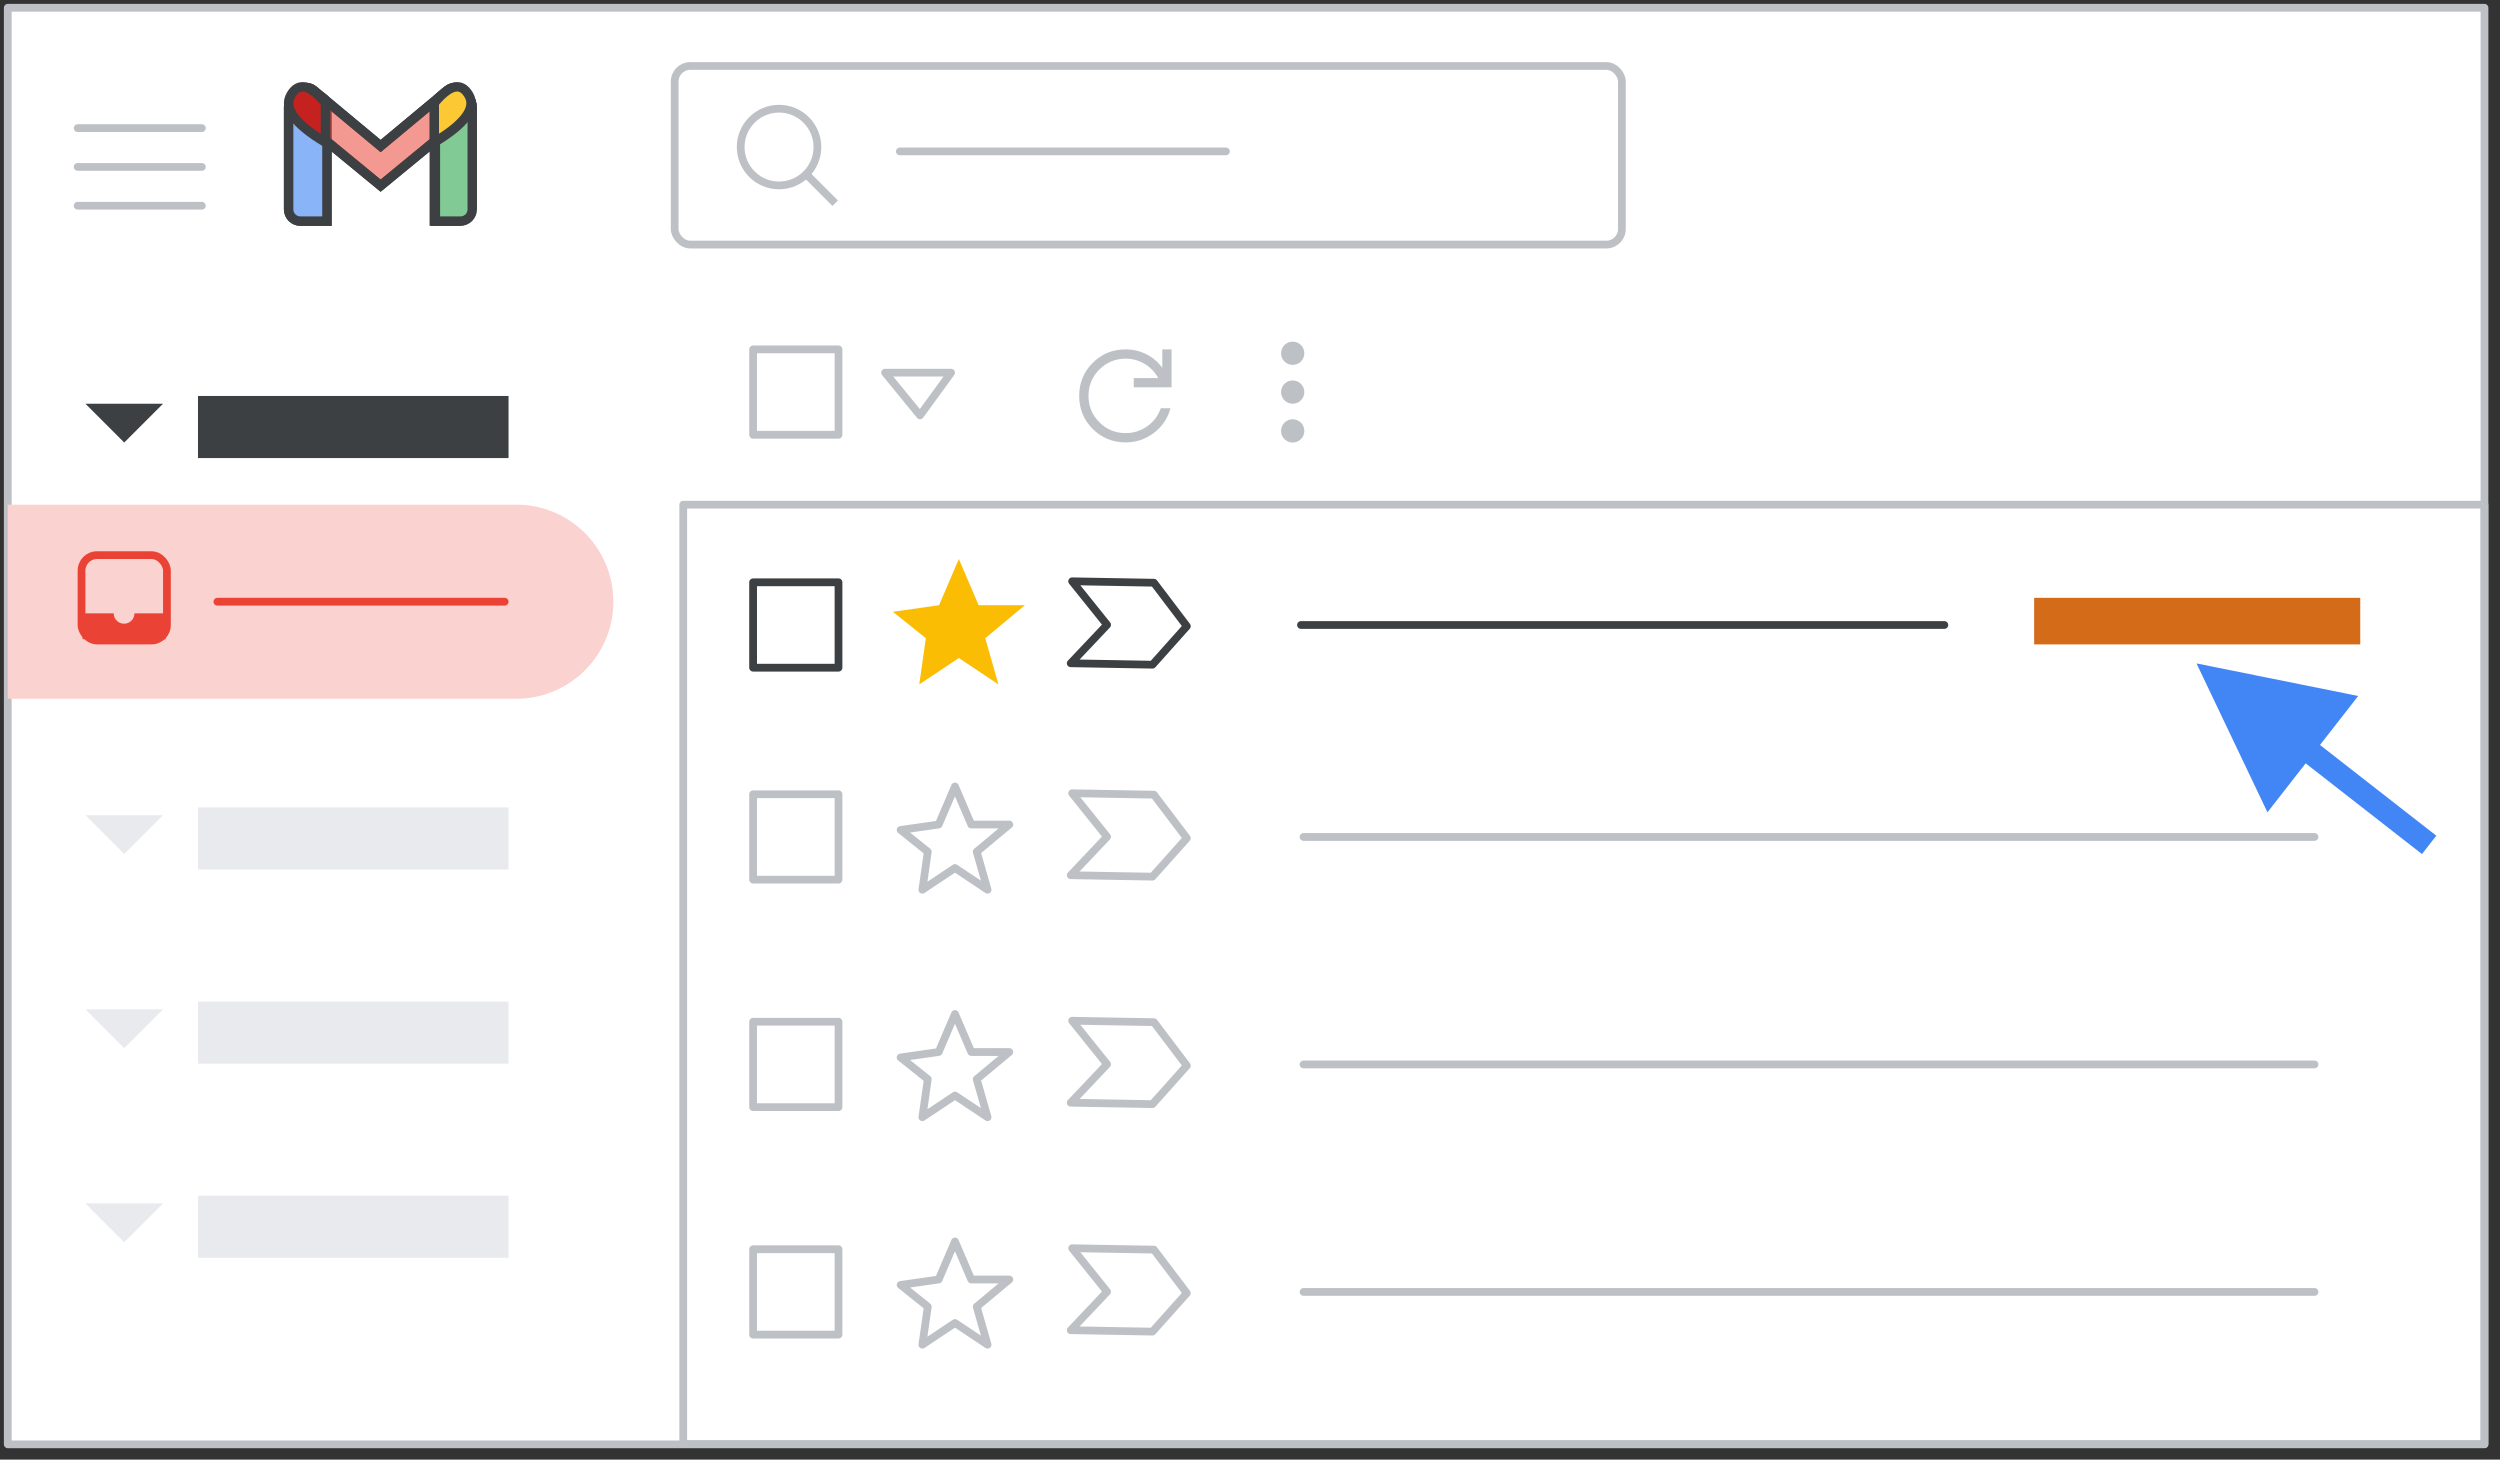 <?xml version="1.0" encoding="UTF-8"?>
<svg width="322px" height="188px" viewBox="0 0 322 188" version="1.1" xmlns="http://www.w3.org/2000/svg" xmlns:xlink="http://www.w3.org/1999/xlink" jetway-hooks="{}">
    <rect x="0" y="0" width="322" height="188" fill="#333333" stroke="none"/>
    <title>gmail-top10-8</title>
    <g jetway-hook-id="9B1BC08E-A3BC-4C0D-BBED-FA2EF4FEEFBE" id="gmail-top10-8" stroke="none" stroke-width="1" fill="none" fill-rule="evenodd">
        <g jetway-hook-id="72966B14-BD4B-4407-BF1D-DAC6EFF84244" id="Group" transform="translate(1, 1)" fill="#FFFFFF" stroke="#BDC1C6" stroke-linejoin="round">
            <g jetway-hook-id="9D62883C-3A9F-4C85-BF28-A8CF644397FF" id="Frames/animation1">
                <rect jetway-hook-id="01C79327-E1A3-45E9-9F26-CF3C3C0E796C" id="Rectangle" x="0" y="0" width="319" height="185.03"></rect>
            </g>
        </g>
        <g jetway-hook-id="F7D828AB-19F6-4EA0-B4AF-CA7F581B5AF5" id="Group" transform="translate(36, 10)">
            <g jetway-hook-id="3B657C68-D690-4EC0-87CF-5531E9A105C2" id="Logos/gmail">
                <g jetway-hook-id="F6762DDA-5E00-4AE4-9776-B74E4237FA32" id="Group-6" transform="translate(1.174, 1.179)">
                    <g jetway-hook-id="96055324-DC85-4EBB-96AC-DDA3EFF7416A" id="Group-5" fill="#FFFFFF">
                        <g jetway-hook-id="D6852200-C99E-4F04-BD39-AE725071DBBF" id="Group">
                            <path d="M1.514,1.058 L3.423,1.058 C4.259,1.058 4.937,1.735 4.937,2.572 L4.937,17.303 L4.937,17.303 L1.514,17.303 C0.678,17.303 1.02404498e-16,16.625 0,15.788 L0,2.572 C-1.02404498e-16,1.735 0.678,1.058 1.514,1.058 Z" jetway-hook-id="2E19C7A1-6539-46CB-92B6-931EC620389E" id="Rectangle" stroke="#3C4043" stroke-width="1.217"></path>
                            <path d="M20.275,1.058 L21.987,1.058 C22.823,1.058 23.501,1.735 23.501,2.572 L23.501,15.788 C23.501,16.625 22.823,17.303 21.987,17.303 L18.761,17.303 L18.761,17.303 L18.761,2.572 C18.761,1.735 19.439,1.058 20.275,1.058 Z" jetway-hook-id="4C9B5B87-E693-46D8-A9F9-2B1383CADD6B" id="Rectangle" stroke="#3C4043" stroke-width="1.217"></path>
                            <path d="M20.519,0.414 C21.176,-0.103 22.128,0.01 22.645,0.667 L22.645,0.667 L23.251,1.436 C23.761,2.083 23.66,3.019 23.024,3.542 L23.024,3.542 L11.849,12.734 L0.675,3.542 C0.039,3.019 -0.062,2.083 0.447,1.436 L1.053,0.667 C1.571,0.01 2.523,-0.103 3.179,0.414 L3.211,0.44 L3.211,0.44 L11.849,7.632 L20.487,0.44 L20.487,0.44 Z" jetway-hook-id="C196FBB4-0E3C-4B86-B01B-FD4E6E0D5909" id="Combined-Shape" stroke="#3C4043" stroke-width="1.217" fill-opacity="0.54"></path>
                            <path d="M18.761,7.149 L18.761,2.073 C20.736,-0.296 22.217,-0.635 23.205,1.058 C24.192,2.75 22.711,4.78 18.761,7.149 Z" jetway-hook-id="E93E2551-B648-4BDE-AF28-585504E31328" id="Path-4"></path>
                            <path d="M0,7.149 L0,2.073 C1.975,-0.296 3.456,-0.635 4.443,1.058 C5.431,2.75 3.95,4.78 0,7.149 Z" jetway-hook-id="77BF27F7-8330-45FD-BFD9-FBDF05C4FFF5" id="Path-4" transform="translate(2.37, 3.575) scale(-1, 1) translate(-2.37, -3.575) "></path>
                        </g>
                    </g>
                    <g jetway-hook-id="4150F26B-5E36-4B3A-9CC2-B5CB2C09A285" id="Group" stroke="#3C4043" stroke-width="1.217">
                        <path d="M1.514,1.058 L3.423,1.058 C4.259,1.058 4.937,1.735 4.937,2.572 L4.937,17.303 L4.937,17.303 L1.514,17.303 C0.678,17.303 1.02404498e-16,16.625 0,15.788 L0,2.572 C-1.02404498e-16,1.735 0.678,1.058 1.514,1.058 Z" jetway-hook-id="4E14E3D8-7D4A-43DB-B5AE-E6B4233C875B" id="Rectangle" fill="#8AB4F8"></path>
                        <path d="M20.417,1.058 L22.14,1.058 C22.976,1.058 23.654,1.735 23.654,2.572 L23.654,15.788 C23.654,16.625 22.976,17.303 22.14,17.303 L18.903,17.303 L18.903,17.303 L18.903,2.572 C18.903,1.735 19.581,1.058 20.417,1.058 Z" jetway-hook-id="DF458F66-AAFF-4D70-8604-22CCC7E15AD2" id="Rectangle" fill="#81C995"></path>
                        <path d="M20.519,0.414 C21.176,-0.103 22.128,0.01 22.645,0.667 L22.645,0.667 L23.251,1.436 C23.761,2.083 23.66,3.019 23.024,3.542 L23.024,3.542 L11.849,12.734 L0.675,3.542 C0.039,3.019 -0.062,2.083 0.447,1.436 L1.053,0.667 C1.571,0.01 2.523,-0.103 3.179,0.414 L3.211,0.44 L3.211,0.44 L11.849,7.632 L20.487,0.44 L20.487,0.44 Z" jetway-hook-id="53D65071-0E0E-4F51-9DD5-C10A3462A161" id="Combined-Shape" fill-opacity="0.54" fill="#EA4335"></path>
                        <path d="M18.761,7.149 L18.761,2.073 C20.736,-0.296 22.217,-0.635 23.205,1.058 C24.192,2.75 22.711,4.78 18.761,7.149 Z" jetway-hook-id="E908EAF2-A691-4407-A11A-4FD4B4404B15" id="Path-4" fill="#FCC934"></path>
                        <path d="M0,7.149 L0,2.073 C1.975,-0.296 3.456,-0.635 4.443,1.058 C5.431,2.75 3.95,4.78 0,7.149 Z" jetway-hook-id="336FD09D-E280-4551-ABD4-EBD9DF644411" id="Path-4" fill="#C5221F" transform="translate(2.37, 3.575) scale(-1, 1) translate(-2.37, -3.575) "></path>
                    </g>
                </g>
            </g>
        </g>
        <g jetway-hook-id="EA116F60-B5EF-434D-B79A-31262B6320B5" id="Group" transform="translate(25.5, 51)" fill="#3C4043">
            <g jetway-hook-id="27704B31-3AE9-4791-8B89-5CE88A0F764F" id="UI/header-light-grey">
                <rect jetway-hook-id="0A51AE64-3B94-43DC-A7C7-DB61BFEA28FF" id="Rectangle" x="0" y="0" width="40" height="8"></rect>
            </g>
        </g>
        <g jetway-hook-id="E4B56EFC-F27B-4BAA-8DC8-F52BBC9D66A1" id="Group-2" transform="translate(11, 104)" fill="#E8EAED">
            <g jetway-hook-id="750D9528-F4C5-4CCC-AE3D-EBE7F37E94FB" id="Group" transform="translate(14.5, 0)">
                <g jetway-hook-id="405CE833-8B76-4226-893E-7C857AD55071" id="UI/header-light-grey">
                    <rect jetway-hook-id="A283AEFF-20F1-4934-9ED1-A668C1F77986" id="Rectangle" x="0" y="0" width="40" height="8"></rect>
                </g>
            </g>
            <g jetway-hook-id="0C43344F-6AA5-4BF9-8851-CC5EF614B178" id="arrow_drop_down_BASELINE_P900_24dp" transform="translate(0, 1)" fill-rule="nonzero">
                <polygon jetway-hook-id="C558B214-1E30-41B0-9DBC-59ADA7D70835" id="Path" points="5 5 0 0 10 0"></polygon>
            </g>
        </g>
        <g jetway-hook-id="C6D729F3-5434-41B9-989D-8D34FAAA0151" id="Group-2" transform="translate(11, 129)" fill="#E8EAED">
            <g jetway-hook-id="64B7BB8F-9BFD-4A6F-BB24-BDF6979E9F93" id="Group" transform="translate(14.5, 0)">
                <g jetway-hook-id="405CE833-8B76-4226-893E-7C857AD55071" id="UI/header-light-grey">
                    <rect jetway-hook-id="A283AEFF-20F1-4934-9ED1-A668C1F77986" id="Rectangle" x="0" y="0" width="40" height="8"></rect>
                </g>
            </g>
            <g jetway-hook-id="CF8A7495-4E1A-4C2E-B567-F183FB535140" id="arrow_drop_down_BASELINE_P900_24dp" transform="translate(0, 1)" fill-rule="nonzero">
                <polygon jetway-hook-id="D8CCFEE6-47F8-4C58-9AC3-7412DCC2A992" id="Path" points="5 5 0 0 10 0"></polygon>
            </g>
        </g>
        <g jetway-hook-id="CC0C604F-8EB1-4847-B97E-A3FF14349ED7" id="Group-2" transform="translate(11, 154)" fill="#E8EAED">
            <g jetway-hook-id="19B7DF84-4C68-4ACA-9ED0-742682707B2F" id="Group" transform="translate(14.5, 0)">
                <g jetway-hook-id="405CE833-8B76-4226-893E-7C857AD55071" id="UI/header-light-grey">
                    <rect jetway-hook-id="A283AEFF-20F1-4934-9ED1-A668C1F77986" id="Rectangle" x="0" y="0" width="40" height="8"></rect>
                </g>
            </g>
            <g jetway-hook-id="0073B6D1-F1A5-4904-921A-41F68C7B0701" id="arrow_drop_down_BASELINE_P900_24dp" transform="translate(0, 1)" fill-rule="nonzero">
                <polygon jetway-hook-id="1E1AA112-A6FB-4B84-9235-4367DF961B38" id="Path" points="5 5 0 0 10 0"></polygon>
            </g>
        </g>
        <rect jetway-hook-id="2486779C-3305-4B06-ACA9-61DFDBCEBCBC" id="Rectangle" stroke="#BDC1C6" stroke-linejoin="round" x="88" y="65" width="232" height="121"></rect>
        <g jetway-hook-id="77030B64-44FF-4FEE-ADB7-CE0625D1876E" id="Group" transform="translate(97, 72)">
            <g jetway-hook-id="36D0E18A-C7F9-4ABD-A2E9-834448D697B3" transform="translate(70, 8)" id="UI/line-dark-grey" stroke="#3C4043" stroke-linecap="round" stroke-linejoin="round">
                <g jetway-hook-id="2F67E41D-BD2C-42D6-9CF4-A8177912A108">
                    <line x1="0.568" y1="0.5" x2="83.432" y2="0.5" jetway-hook-id="9402B3A1-65AE-430F-8F68-D1A957BF5D19" id="Line-5"></line>
                </g>
            </g>
            <g jetway-hook-id="43B74E0E-E536-46DF-99C1-E4CD146AD3EE" transform="translate(0, 3)" fill="#FFFFFF" id="UI/checkbox-light-grey" stroke="#3C4043" stroke-linejoin="round">
                <g jetway-hook-id="C971D2E8-BA30-41DA-8486-F670EB9AFD25">
                    <rect jetway-hook-id="FF2CBB5D-A3C3-4A6A-9451-C0AA1C576D11" id="Rectangle" x="0" y="0" width="11" height="11"></rect>
                </g>
            </g>
            <g jetway-hook-id="FFA9C9AB-7D9A-40F6-8C87-EC156A0E7EE4" id="Icons/star" transform="translate(18, 0)" fill="#FBBC04">
                <polygon jetway-hook-id="E8F443ED-88EE-4561-B91B-7B49B4DE9509" id="Path-4" points="5.95 5.95 8.5 0 11.05 5.95 17 5.95 11.9 10.2 13.6 16.15 8.5 12.75 3.4 16.15 4.25 10.2 0 6.8"></polygon>
            </g>
            <polygon jetway-hook-id="A384D02E-A46C-4F2F-88A0-C2751185B89C" id="Path" stroke="#3C4043" stroke-linejoin="round" transform="translate(48.436, 8.28) rotate(1) translate(-48.436, -8.28) " points="41 3 45.598 8.526 41 13.56 51.531 13.56 55.871 8.526 51.531 3"></polygon>
        </g>
        <g jetway-hook-id="2572FC19-15C4-46AC-9345-A86EBD7C92F4" id="Group" transform="translate(97, 101.3)" stroke="#BDC1C6" stroke-linejoin="round">
            <g jetway-hook-id="3BBE2033-0CBC-4EF8-B3DD-CA72752A3F54" transform="translate(70, 6)" id="UI/line-dark-grey" stroke-linecap="round">
                <g jetway-hook-id="48329FAA-9310-4BC6-BF7C-75B6550A0938">
                    <line x1="0.892" y1="0.5" x2="131.108" y2="0.5" jetway-hook-id="98DA8B2F-C7F4-4DFE-91CC-19815D2DA589" id="Line-5"></line>
                </g>
            </g>
            <g jetway-hook-id="78046087-3027-40E7-8A0F-597B7FB7C582" transform="translate(0, 1)" fill="#FFFFFF" id="UI/checkbox-light-grey">
                <g jetway-hook-id="AD83C202-1004-4F8B-A9BF-B644050F8C19">
                    <rect jetway-hook-id="FD766C80-E1E3-450F-830F-1F3496CD351C" id="Rectangle" x="0" y="0" width="11" height="11"></rect>
                </g>
            </g>
            <g jetway-hook-id="A50CCEB2-5BA6-44F6-AD1C-1DC33C75C8B8" id="Icons/star" transform="translate(19, 0)" stroke-linecap="round">
                <polygon jetway-hook-id="9045DE80-D24B-42CE-8504-720639865342" id="Path-4" points="4.9 4.9 7 0 9.1 4.9 14 4.9 9.8 8.4 11.2 13.3 7 10.5 2.8 13.3 3.5 8.4 0 5.6"></polygon>
            </g>
            <polygon jetway-hook-id="998A379E-69BC-442C-93B6-3D0B93C940C5" id="Path" transform="translate(48.436, 6.28) rotate(1) translate(-48.436, -6.28) " points="41 1 45.598 6.526 41 11.56 51.531 11.56 55.871 6.526 51.531 1"></polygon>
        </g>
        <g jetway-hook-id="657C960E-4596-4BF2-A7AF-AA71D8F78490" id="Group" transform="translate(97, 130.6)" stroke="#BDC1C6" stroke-linejoin="round">
            <g jetway-hook-id="8C0E2F5A-1595-40F0-B318-A98EF3D4C8DE" transform="translate(70, 6)" id="UI/line-dark-grey" stroke-linecap="round">
                <g jetway-hook-id="48329FAA-9310-4BC6-BF7C-75B6550A0938">
                    <line x1="0.892" y1="0.5" x2="131.108" y2="0.5" jetway-hook-id="98DA8B2F-C7F4-4DFE-91CC-19815D2DA589" id="Line-5"></line>
                </g>
            </g>
            <g jetway-hook-id="E34FD77D-9912-4670-B8F0-C2079AEA68DF" transform="translate(0, 1)" fill="#FFFFFF" id="UI/checkbox-light-grey">
                <g jetway-hook-id="AD83C202-1004-4F8B-A9BF-B644050F8C19">
                    <rect jetway-hook-id="FD766C80-E1E3-450F-830F-1F3496CD351C" id="Rectangle" x="0" y="0" width="11" height="11"></rect>
                </g>
            </g>
            <g jetway-hook-id="EC9025E9-1D47-42D3-84BB-6E41323D8327" id="Icons/star" transform="translate(19, 0)" stroke-linecap="round">
                <polygon jetway-hook-id="56CBC207-D002-4742-8258-FA8FAD7322EB" id="Path-4" points="4.9 4.9 7 0 9.1 4.9 14 4.9 9.8 8.4 11.2 13.3 7 10.5 2.8 13.3 3.5 8.4 0 5.6"></polygon>
            </g>
            <polygon jetway-hook-id="52C42CBA-474D-4913-9B9B-2433E8451D3D" id="Path" transform="translate(48.436, 6.28) rotate(1) translate(-48.436, -6.28) " points="41 1 45.598 6.526 41 11.56 51.531 11.56 55.871 6.526 51.531 1"></polygon>
        </g>
        <g jetway-hook-id="6BB2BEF5-752D-4223-8DD9-BA743E9B0A59" id="Group" transform="translate(97, 159.9)" stroke="#BDC1C6" stroke-linejoin="round">
            <g jetway-hook-id="E3FD986B-67F9-4F10-AD19-90C953AEF999" transform="translate(70, 6)" id="UI/line-dark-grey" stroke-linecap="round">
                <g jetway-hook-id="48329FAA-9310-4BC6-BF7C-75B6550A0938">
                    <line x1="0.892" y1="0.5" x2="131.108" y2="0.5" jetway-hook-id="98DA8B2F-C7F4-4DFE-91CC-19815D2DA589" id="Line-5"></line>
                </g>
            </g>
            <g jetway-hook-id="A2145A3E-44F3-4641-B6DA-B20B707AA702" transform="translate(0, 1)" fill="#FFFFFF" id="UI/checkbox-light-grey">
                <g jetway-hook-id="AD83C202-1004-4F8B-A9BF-B644050F8C19">
                    <rect jetway-hook-id="FD766C80-E1E3-450F-830F-1F3496CD351C" id="Rectangle" x="0" y="0" width="11" height="11"></rect>
                </g>
            </g>
            <g jetway-hook-id="C8F93615-011B-4F3C-ADB0-CED06F2DF2D5" id="Icons/star" transform="translate(19, 0)" stroke-linecap="round">
                <polygon jetway-hook-id="75EA7B2E-5044-4F60-AC0F-5234176A9654" id="Path-4" points="4.9 4.9 7 0 9.1 4.9 14 4.9 9.8 8.4 11.2 13.3 7 10.5 2.8 13.3 3.5 8.4 0 5.6"></polygon>
            </g>
            <polygon jetway-hook-id="0897D669-1432-4BED-8CAA-DF4AF8791FB9" id="Path" transform="translate(48.436, 6.28) rotate(1) translate(-48.436, -6.28) " points="41 1 45.598 6.526 41 11.56 51.531 11.56 55.871 6.526 51.531 1"></polygon>
        </g>
        <g jetway-hook-id="E660E75A-9A9B-4456-9263-1371759CCA69" id="Group-10" transform="translate(10, 16)" stroke="#BDC1C6" stroke-linecap="round" stroke-linejoin="round">
            <line x1="1.73472348e-16" y1="0.5" x2="16" y2="0.5" jetway-hook-id="6B8BB8F8-9C95-4444-8C0B-000AB36EAAD1" id="Line"></line>
            <line x1="1.73472348e-16" y1="5.5" x2="16" y2="5.5" jetway-hook-id="4C27E059-AC2D-4E3A-9D30-12F168C3127E" id="Line"></line>
            <line x1="1.73472348e-16" y1="10.5" x2="16" y2="10.5" jetway-hook-id="F269E73B-C364-4773-8523-2F29A47F66CC" id="Line"></line>
        </g>
        <g jetway-hook-id="F86EF15D-9BFC-41C0-ABB3-984C3FF720AB" id="arrow_drop_down_BASELINE_P900_24dp" transform="translate(11, 52)" fill="#3C4043" fill-rule="nonzero">
            <polygon jetway-hook-id="E7928044-2BC8-46A8-B52E-84C48EE0D219" id="Path" points="5 5 0 0 10 0"></polygon>
        </g>
        <g jetway-hook-id="5E6B67B9-2D49-4405-BB3B-A6491847DA7C" id="Group" transform="translate(86.4, 8)" stroke="#BDC1C6">
            <g jetway-hook-id="807DB25B-9F7F-4A8A-AC78-7AEB3775CFE4">
                <rect jetway-hook-id="C60C7513-B1B2-48D9-B0A8-3B700447472E" id="Rectangle" fill="#FFFFFF" x="0.5" y="0.5" width="122" height="23" rx="2"></rect>
                <line x1="29.5" y1="11.5" x2="71.5" y2="11.5" jetway-hook-id="A6FA2FE0-A8EC-42E0-A5ED-5014ECB3AA66" id="Line-2" stroke-linecap="round" stroke-linejoin="round"></line>
                <g jetway-hook-id="5F01E2C8-F9BE-4521-B041-71C216290F8E" transform="translate(9, 6)">
                    <circle jetway-hook-id="7AFBB76B-08E2-4043-BB48-85823E889CC6" id="Oval" cx="4.941" cy="4.941" r="4.941"></circle>
                    <line x1="8.824" y1="8.824" x2="11.818" y2="11.818" jetway-hook-id="EF79724D-9C36-4483-9BAD-49D29A256EC9" id="Line-6" stroke-linecap="square"></line>
                </g>
            </g>
        </g>
        <rect jetway-hook-id="85C70479-F6DF-40A7-868D-D02D3DF3115B" id="Rectangle" fill="#D36B19" x="262" y="77" width="42" height="6"></rect>
        <path id="Line-2" d="M312.083,85.448 L302.946,104.625 L298.025,98.317 L284.227,109.082 L283.045,110.004 L281.199,107.639 L282.382,106.716 L296.18,95.952 L291.259,89.644 L312.083,85.448 Z" transform="translate(297.497, 96.827) scale(-1, 1) translate(-297.497, -96.827) " fill="#4285F4" fill-rule="nonzero"></path>
        <path d="M1,65 L66.5,65 C73.404,65 79,70.596 79,77.5 C79,84.404 73.404,90 66.5,90 L1,90 L1,90 L1,65 Z" jetway-hook-id="77A3DE67-7E4A-43E1-83BA-C82C385127BC" id="Rectangle" fill="#FAD2CF"></path>
        <line x1="28" y1="77.5" x2="65" y2="77.5" jetway-hook-id="27DA0F41-7C1C-46DE-8E20-1AC68C8C209D" id="Line" stroke="#EA4335" stroke-linecap="round"></line>
        <g jetway-hook-id="93D6787D-8024-4D30-9C20-C16BFDB7E372" id="Icons/inbox-dark-grey" transform="translate(10, 71)">
            <g jetway-hook-id="C3A334D7-DD60-42E1-AA84-22674C90A9D1" id="Group">
                <rect jetway-hook-id="A8B3649C-122F-44D1-8C3F-54AC6B2ECEBD" id="Rectangle" stroke="#EA4335" x="0.5" y="0.5" width="11" height="11" rx="2"></rect>
                <path d="M11.334,8 L11.334,11.333 L0.632,11.333 L0.632,8 L4.646,8 L4.646,8 C4.646,8.736 5.244,9.333 5.983,9.333 C6.722,9.333 7.321,8.736 7.321,8 L11.334,8 Z" jetway-hook-id="9253200E-64B2-4B8E-9668-F6F2E4DA7462" id="Combined-Shape" fill="#EA4335"></path>
            </g>
        </g>
        <g jetway-hook-id="7101D72E-66EE-4098-A2D8-3CE7340A25D4" id="UI/checkbox-light-grey" transform="translate(97, 45)" fill="#FFFFFF" stroke="#BDC1C6" stroke-linejoin="round">
            <rect jetway-hook-id="D675BF60-5706-4E11-909B-DEE39BC79704" id="Rectangle" x="0" y="0" width="11" height="11"></rect>
        </g>
        <g jetway-hook-id="6BED0543-A4A8-45B4-BE68-D55F316EDBB9" id="Icons/arrow-expand-sm" transform="translate(114, 48)" stroke="#BDC1C6" stroke-linecap="round" stroke-linejoin="round">
            <polygon jetway-hook-id="43AD3346-C419-4CDB-ADE4-8FBC51AD087F" id="Path-4" points="0 0 8.5 0 4.5 5.5"></polygon>
        </g>
        <g jetway-hook-id="369845EE-63BA-4B50-88C0-47BD8B155543" id="Icons/menu-more-light-grey" transform="translate(165, 44)" fill="#BDC1C6">
            <circle jetway-hook-id="15A0B9C8-3D26-4CC1-8CEE-B0F0A5EEB7A1" id="Oval" cx="1.5" cy="1.5" r="1.5"></circle>
            <circle jetway-hook-id="B109585E-417E-4AC2-AD84-44BC7D02D750" id="Oval" cx="1.5" cy="6.5" r="1.5"></circle>
            <circle jetway-hook-id="255B2D5B-24D8-4DE6-BB0A-4FF77FE758EB" id="Oval" cx="1.5" cy="11.5" r="1.5"></circle>
        </g>
        <g jetway-hook-id="42B8D257-7565-4F82-A5D9-872A03C5C538" id="refresh_BASELINE_NV200_24dp" transform="translate(139, 45)" fill="#BDC1C6" fill-rule="nonzero">
            <path d="M5.99,11.98 C4.313,11.98 2.895,11.401 1.737,10.243 C0.579,9.085 0,7.667 0,5.99 C0,4.313 0.579,2.895 1.737,1.737 C2.895,0.579 4.313,0 5.99,0 C6.922,0 7.804,0.206 8.635,0.619 C9.467,1.032 10.156,1.617 10.702,2.376 L10.702,0 L11.9,0 L11.9,4.892 L7.028,4.892 L7.028,3.694 L10.183,3.694 C9.757,2.922 9.171,2.313 8.426,1.867 C7.68,1.421 6.868,1.198 5.99,1.198 C4.659,1.198 3.527,1.664 2.596,2.596 C1.664,3.527 1.198,4.659 1.198,5.99 C1.198,7.321 1.664,8.452 2.596,9.384 C3.527,10.316 4.659,10.782 5.99,10.782 C7.015,10.782 7.94,10.489 8.765,9.903 C9.591,9.318 10.17,8.546 10.502,7.587 L11.76,7.587 C11.401,8.892 10.685,9.95 9.614,10.762 C8.542,11.574 7.334,11.98 5.99,11.98 Z" jetway-hook-id="88955DA9-7A29-426B-8F02-D117E314535A" id="Path"></path>
        </g>
    </g>
</svg>